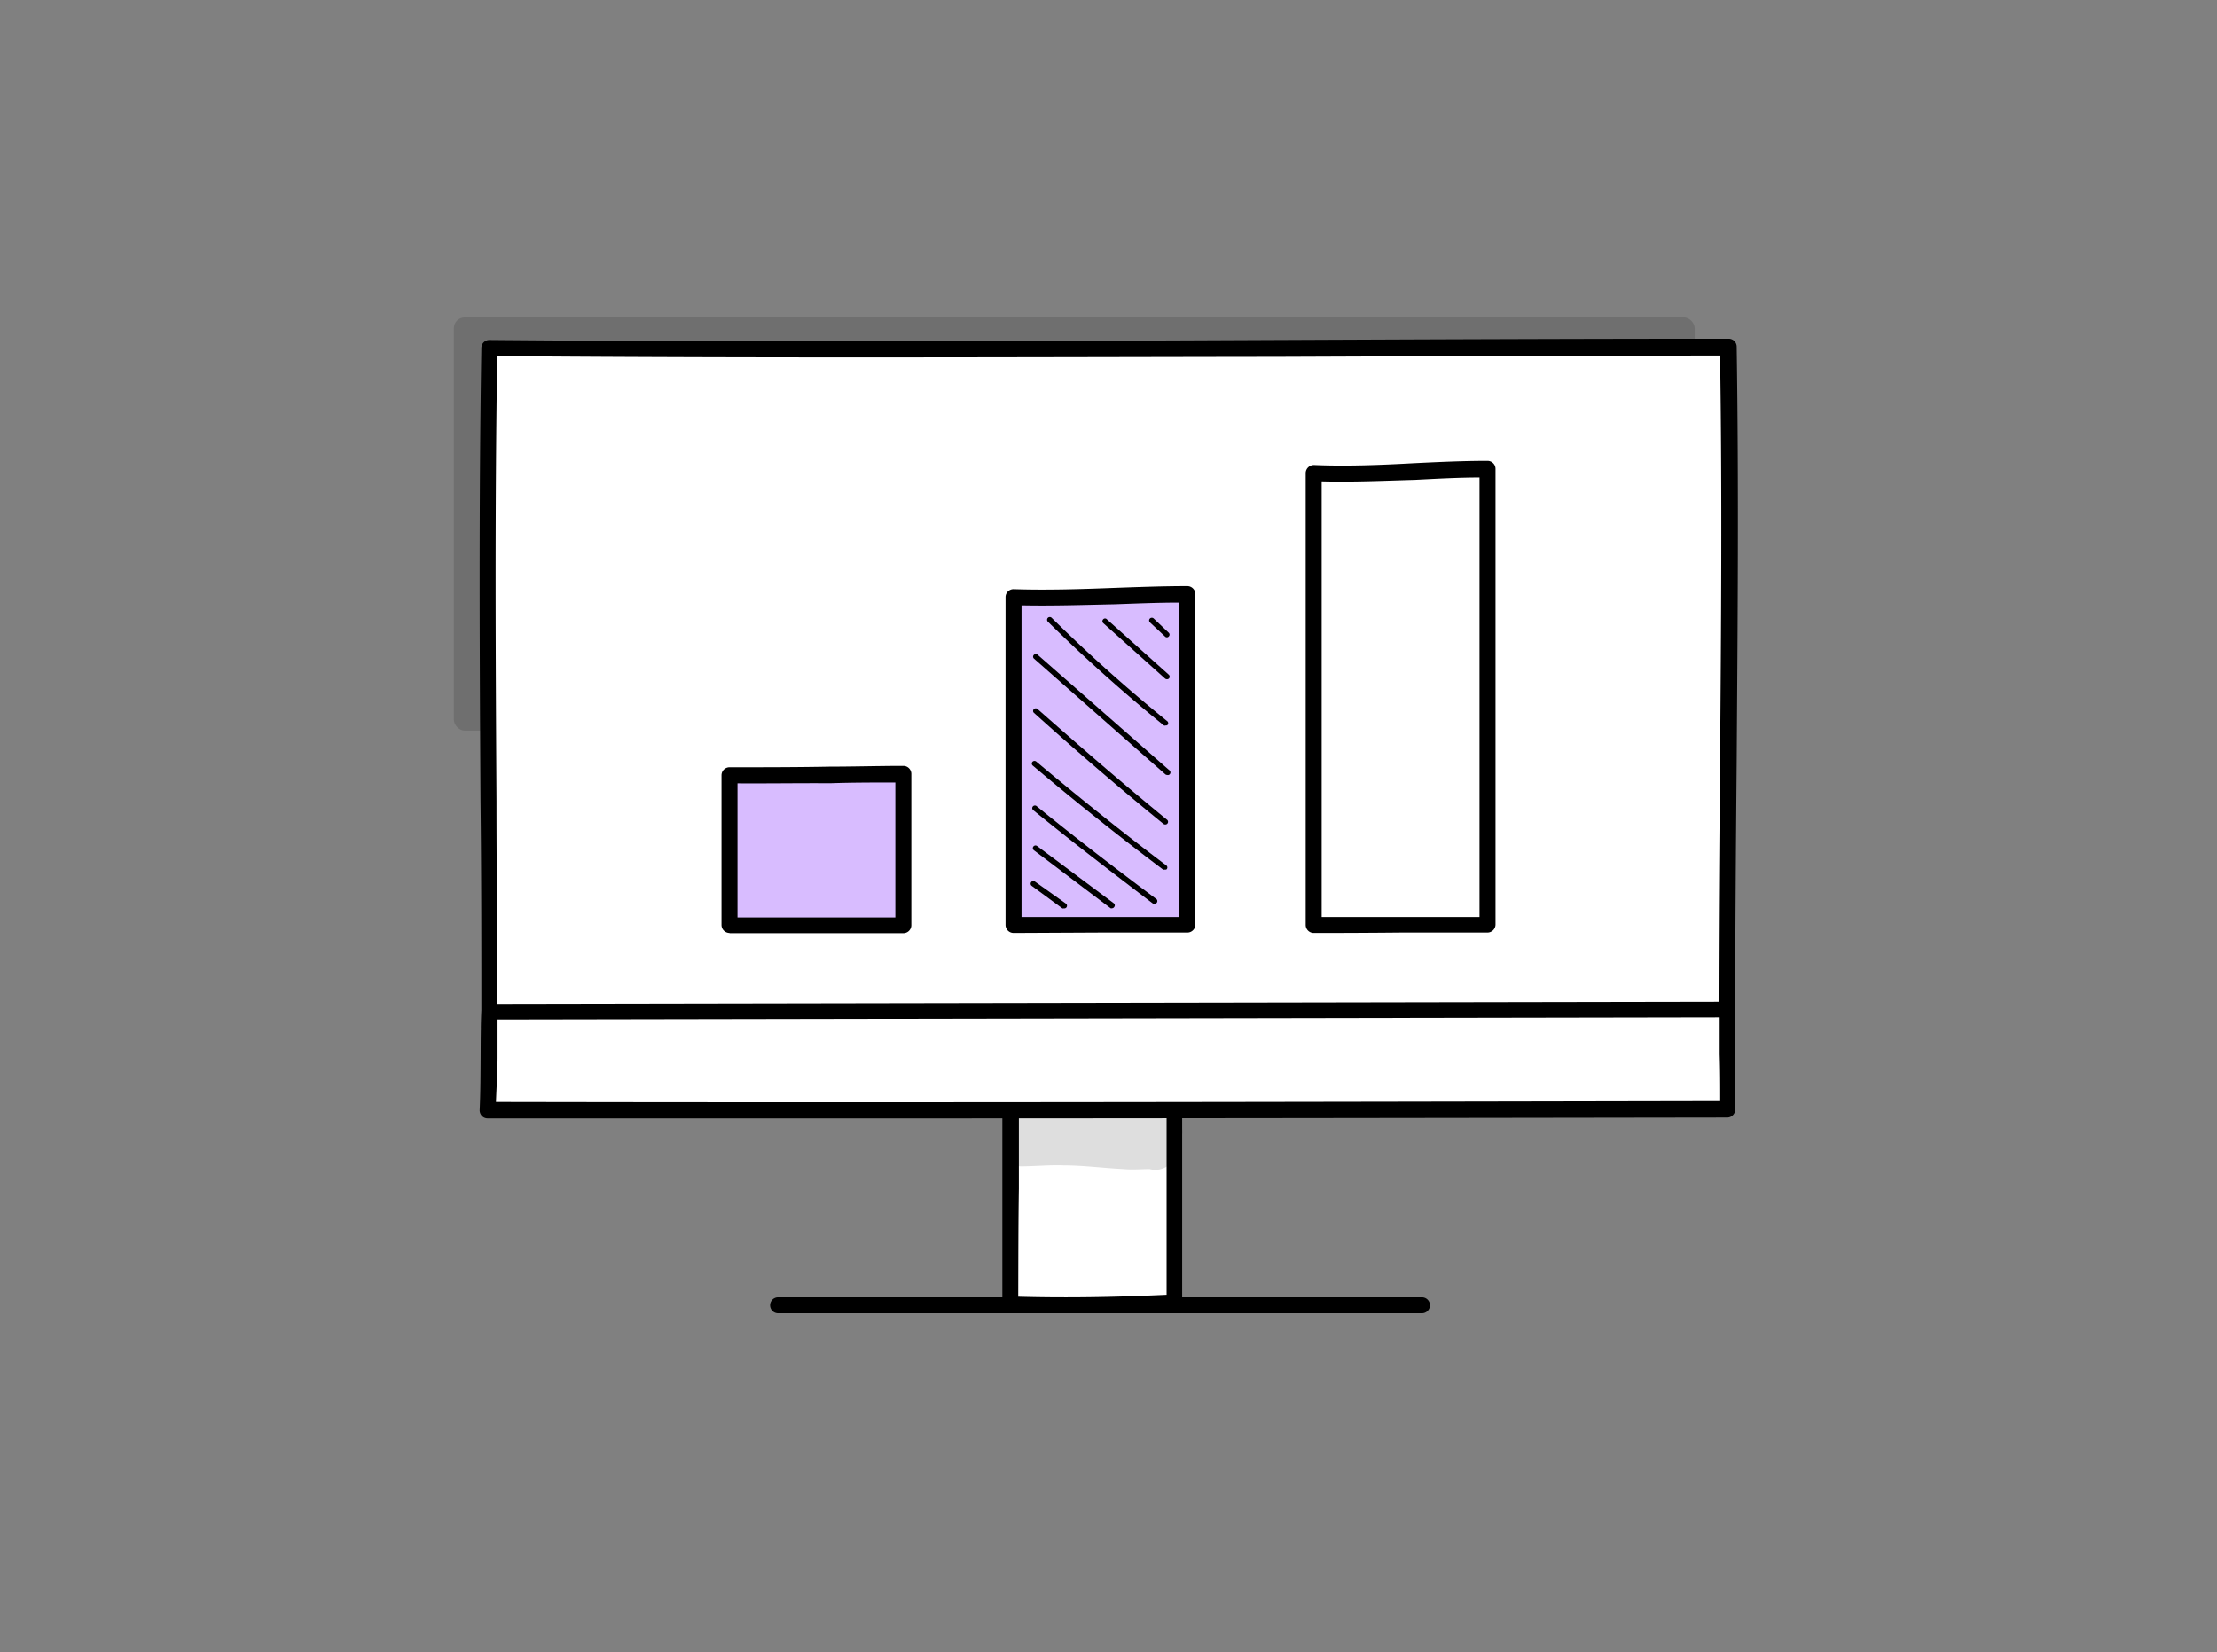 <svg xmlns="http://www.w3.org/2000/svg" id="Capa_1" data-name="Capa 1" viewBox="0 0 208 155"><rect x="0" y="0" width="208" height="155" fill="#808080" stroke="none"/><defs><style>.cls-1{opacity:0.13;}.cls-2{fill:#fff;}.cls-3{fill:#d8bcff;}.cls-4{opacity:0.13;}</style></defs><rect class="cls-1" x="42.58" y="29.78" width="116.42" height="38.77" rx="1.02"></rect><path class="cls-2" d="M94.81,102c0,6.6,0,12.87,0,20.43,5.16.18,10.27.07,15.41-.18,0-6.83,0-15.76,0-21.3Z"></path><path d="M100,123.22c-1.8,0-3.54,0-5.24-.09a.74.74,0,0,1-.72-.75c0-3.91,0-7.47,0-10.91,0-3.22,0-6.33,0-9.53a.74.74,0,0,1,.7-.74l15.36-1a.74.74,0,0,1,.57.2.76.76,0,0,1,.24.55v9.58c0,4,0,8.13,0,11.72a.76.76,0,0,1-.71.75C106.58,123.13,103.2,123.22,100,123.22Zm-4.46-1.56c4.28.12,8.85.06,13.91-.18,0-3.42,0-7.3,0-11,0-3.21,0-6.28,0-8.78l-13.86,1c0,2.95,0,5.84,0,8.83C95.54,114.7,95.54,118,95.53,121.66Z"></path><path class="cls-2" d="M162,96.24c0-22.84.47-42.26.15-63.71-38.53,0-77.41.46-116.22.12-.38,21.86,0,42.42,0,63.67Q104.1,96.32,162,96.24Z"></path><path d="M45.92,97.07a.76.76,0,0,1-.76-.75c0-7.09,0-14.21-.08-21.1-.08-13.77-.16-28,.08-42.58a.75.75,0,0,1,.76-.74c24.66.22,49.72.11,74,0,13.87-.06,28.22-.12,42.27-.12a.75.75,0,0,1,.75.74c.2,13.3.09,25.72,0,38.86-.07,8-.14,16.18-.14,24.86A.75.75,0,0,1,162,97q-28.91,0-57.89,0T45.92,97.07Zm.73-63.66c-.23,14.3-.15,28.28-.07,41.8,0,6.65.08,13.51.09,20.36q28.76,0,57.43,0t57.14,0c0-8.41.07-16.39.14-24.12.1-12.89.2-25.08,0-38.09-13.81,0-27.89.07-41.52.12C95.89,33.51,71.08,33.62,46.65,33.41Z"></path><path class="cls-3" d="M84.75,86.77c0-5,0-9.43,0-14.16-5.41,0-10.85.2-16.31.13,0,4.82,0,9.36,0,14.05Z"></path><path d="M68.44,87.54a.76.76,0,0,1-.75-.75c0-1.57,0-3.11,0-4.66,0-3,0-6.18,0-9.4a.75.75,0,0,1,.76-.74c3.14,0,6.33,0,9.42-.06,2.26,0,4.59-.07,6.88-.07a.75.75,0,0,1,.75.74c0,3.12,0,6.08,0,9.21,0,1.6,0,3.24,0,5a.75.75,0,0,1-.75.75H68.44Zm.75-14c0,2.94,0,5.83,0,8.63,0,1.3,0,2.6,0,3.91H84c0-1.45,0-2.85,0-4.22,0-2.87,0-5.6,0-8.44-2,0-4.1,0-6.11.07C75,73.47,72.1,73.52,69.19,73.5Z"></path><path class="cls-3" d="M111.4,86.75c0-11,0-20.64,0-31-5.41,0-10.86.44-16.31.28,0,10.56,0,20.49,0,30.76C100.54,86.79,106,86.75,111.4,86.75Z"></path><path d="M95.09,87.54a.76.76,0,0,1-.75-.75c0-3.42,0-6.81,0-10.2,0-6.65,0-13.52,0-20.56a.73.73,0,0,1,.23-.54.74.74,0,0,1,.54-.21c3.13.1,6.31,0,9.39-.12,2.26-.08,4.6-.17,6.9-.17a.76.76,0,0,1,.75.75c0,6.83,0,13.3,0,20.14,0,3.52,0,7.11,0,10.87a.75.75,0,0,1-.75.75l-8.13,0Zm.75-30.74c0,6.77,0,13.39,0,19.79,0,3.14,0,6.28,0,9.45l7.42,0,7.39,0c0-3.49,0-6.84,0-10.12,0-6.59,0-12.83,0-19.38-2,0-4.09.09-6.09.16C101.7,56.76,98.76,56.86,95.84,56.8Z"></path><path class="cls-2" d="M139.56,86.74c0-15.22.05-28.47,0-42.75-5.41,0-10.85.62-16.31.39,0,14.56,0,28.25,0,42.41C128.7,86.79,134.14,86.74,139.56,86.74Z"></path><path d="M123.25,87.54a.76.76,0,0,1-.75-.75c0-4.72,0-9.39,0-14.06,0-9.17,0-18.65,0-28.35a.77.77,0,0,1,.79-.75c3.11.13,6.29,0,9.37-.17,2.26-.11,4.6-.22,6.9-.22a.75.75,0,0,1,.75.75c0,9.41,0,18.33,0,27.76,0,4.85,0,9.8,0,15a.76.76,0,0,1-.75.75l-8.13,0Q127.35,87.54,123.25,87.54ZM124,45.16c0,9.43,0,18.65,0,27.57,0,4.42,0,8.84,0,13.31,2.48,0,4.95,0,7.42,0l7.39,0c0-4.92,0-9.63,0-14.24,0-9.18,0-17.87,0-27-2,0-4.08.12-6.08.22C129.87,45.1,126.93,45.24,124,45.16Z"></path><path class="cls-2" d="M45.91,94.91c-.12,2.9,0,5.91-.16,9.23,38.94.08,77.5,0,116.31-.08,0-3-.09-6.91-.09-9.35Z"></path><path d="M85.1,104.93c-13.5,0-26.58,0-39.35,0a.73.73,0,0,1-.54-.23.76.76,0,0,1-.21-.55c.08-1.7.08-3.33.09-4.9s0-2.92.08-4.34a.73.73,0,0,1,.74-.71L162,94h0a.79.79,0,0,1,.53.22.75.75,0,0,1,.22.53c0,1.15,0,2.63,0,4.2,0,1.75.05,3.57.05,5.15a.75.75,0,0,1-.74.75C134.71,104.89,109.24,104.93,85.1,104.93Zm-38.57-1.54c35.18.07,72.74,0,114.78-.08,0-1.38,0-2.9-.05-4.38,0-1.25,0-2.45,0-3.47l-114.58.2c0,1.15,0,2.33,0,3.56S46.58,102,46.53,103.39Z"></path><path d="M73,123.22a.75.75,0,1,1,0-1.5l60.41,0a.75.75,0,0,1,0,1.5Z"></path><path d="M99.81,85.23a.23.23,0,0,1-.14,0L96.8,83.12a.25.25,0,1,1,.29-.41L100,84.78a.25.25,0,0,1,.06.35A.25.25,0,0,1,99.81,85.23Z"></path><path d="M104.35,85.22a.23.23,0,0,1-.15,0L97,79.78a.25.25,0,1,1,.3-.4l7.22,5.39a.25.25,0,0,1,0,.35A.23.23,0,0,1,104.35,85.22Z"></path><path d="M108.32,84.78a.23.23,0,0,1-.15,0C104.39,81.9,100.6,79,96.92,76a.24.24,0,0,1,0-.35.25.25,0,0,1,.35,0c3.68,3,7.46,5.89,11.24,8.72a.25.25,0,0,1,0,.35A.23.23,0,0,1,108.32,84.78Z"></path><path d="M109.27,81.59a.25.25,0,0,1-.15,0c-4.16-3.13-8.28-6.42-12.24-9.77a.25.25,0,0,1,0-.36.26.26,0,0,1,.35,0c4,3.35,8.07,6.63,12.22,9.76a.25.25,0,0,1,0,.35A.28.28,0,0,1,109.27,81.59Z"></path><path d="M109.31,77.36a.25.25,0,0,1-.16-.06C105,73.92,100.93,70.42,97,66.88a.24.24,0,0,1,0-.35.25.25,0,0,1,.35,0c4,3.53,8,7,12.16,10.4a.25.25,0,0,1,0,.36A.25.25,0,0,1,109.31,77.36Z"></path><path d="M109.5,72.71a.27.27,0,0,1-.17-.06L97,61.79a.24.24,0,0,1,0-.35.25.25,0,0,1,.36,0l12.38,10.86a.25.25,0,0,1,0,.35A.23.23,0,0,1,109.5,72.71Z"></path><path d="M109.36,68.07a.24.24,0,0,1-.16,0c-3.78-3.07-7.44-6.34-10.89-9.74a.26.26,0,0,1,0-.36.25.25,0,0,1,.36,0c3.44,3.39,7.09,6.66,10.86,9.71a.25.25,0,0,1,0,.35A.25.25,0,0,1,109.36,68.07Z"></path><path d="M109.48,63.73a.27.27,0,0,1-.17-.06l-5.81-5.21a.25.25,0,0,1,0-.35.23.23,0,0,1,.35,0l5.81,5.2a.25.25,0,0,1,0,.36A.25.25,0,0,1,109.48,63.73Z"></path><path d="M109.48,59.8a.23.23,0,0,1-.17-.07l-1.42-1.33a.25.25,0,1,1,.35-.37l1.41,1.34a.24.24,0,0,1,0,.35A.22.22,0,0,1,109.48,59.8Z"></path><g class="cls-4"><path d="M110.82,105.57h0a0,0,0,0,0,0,0,1.86,1.86,0,0,0-.29-.58l0,0a1.12,1.12,0,0,0-.18-.2.46.46,0,0,0-.07-.07l-.18-.13-.08-.06h0l-.11-.06a1.62,1.62,0,0,0-.88-.34c-3-.25-6,0-9-.08a24.26,24.26,0,0,1-3.19-.16,3.31,3.31,0,0,0-1.34,0,1.84,1.84,0,0,0-1,2.85,1.66,1.66,0,0,0,1.26,2.69c1.35,0,2.69-.14,4-.09,1.89,0,3.78.26,5.67.35.81.08,1.62,0,2.43,0a2,2,0,0,0,1.32-.09,1.67,1.67,0,0,0,1-2,1.71,1.71,0,0,0,.7-1A1.78,1.78,0,0,0,110.82,105.57Z"></path></g></svg>